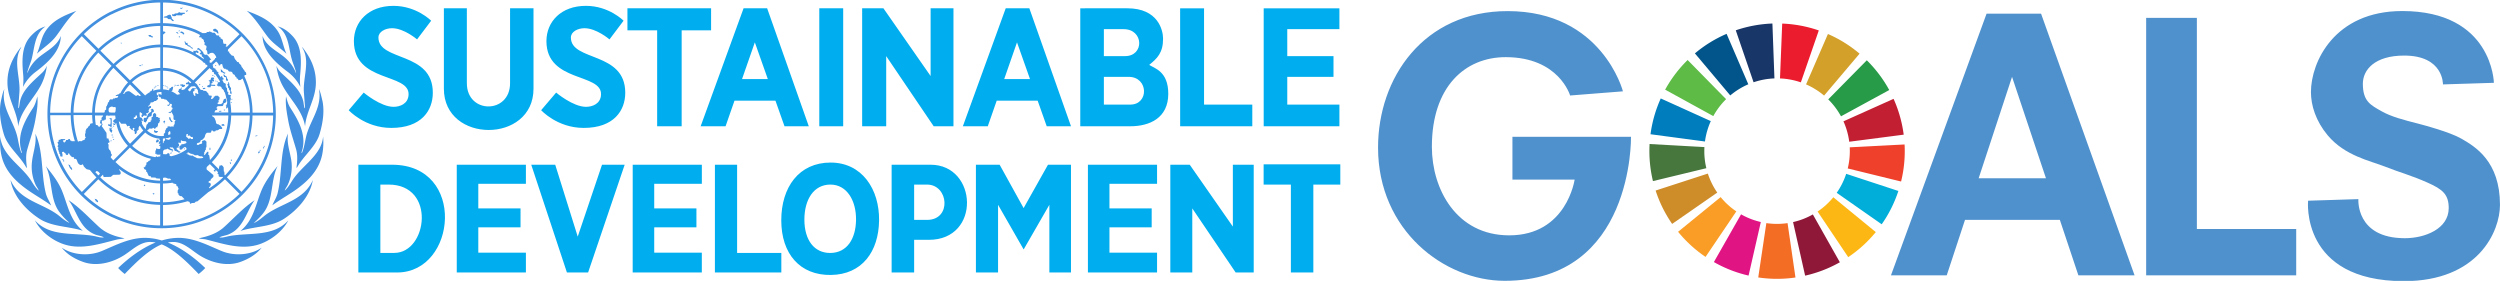 <svg id="Layer_1" data-name="Layer 1" xmlns="http://www.w3.org/2000/svg" viewBox="0 0 3500 393.25"><defs><style>.cls-1{fill:#418fde;}.cls-2{fill:#00aeef;}.cls-3{fill:#4f91cd;}.cls-4{fill:#c31f33;}.cls-10,.cls-11,.cls-12,.cls-13,.cls-14,.cls-15,.cls-16,.cls-17,.cls-18,.cls-19,.cls-20,.cls-4,.cls-5,.cls-6,.cls-7,.cls-8,.cls-9{fill-rule:evenodd;}.cls-5{fill:#279b48;fill-opacity:1;}.cls-6{fill:#d3a029;}.cls-7{fill:#eb1c2d;}.cls-8{fill:#183668;}.cls-9{fill:#02558b;}.cls-10{fill:#5dbb46;fill-opacity:1;}.cls-11{fill:#007dbc;}.cls-12{fill:#48773e;}.cls-13{fill:#cf8d2a;}.cls-14{fill:#f99d26;}.cls-15{fill:#e11484;}.cls-16{fill:#f36d25;}.cls-17{fill:#8f1838;}.cls-18{fill:#fdb713;fill-opacity:0.99;}.cls-19{fill:#00aed9;}.cls-20{fill:#ef402b;}</style></defs><path id="path974" class="cls-1" d="M226.31-.35a158.19,158.19,0,0,0-71.55,17L156.51,20a154.5,154.5,0,0,1,67.86-16.5V32.36a126.4,126.4,0,0,0-54.46,13.21L171.65,49a122.72,122.72,0,0,1,52.72-12.71V62.36a96.47,96.47,0,0,0-40.58,9.81h0a96.8,96.8,0,0,0-24.85,17.37L140.49,71a124.31,124.31,0,0,1,31.26-22L170,45.57h0a129.44,129.44,0,0,0-32.13,22.71L117.38,47.8a157.08,157.08,0,0,1,39.23-28l-1.75-3.4A160.79,160.79,0,0,0,82.92,88.86h0a159.41,159.41,0,0,0-16.5,70.58,161.55,161.55,0,0,0,6.4,45.05l3.79-1a157.48,157.48,0,0,1-6.31-42.23H99a128.65,128.65,0,0,0,5.43,35.14l3.79-1a125.63,125.63,0,0,1-5.34-34.27H129a107.31,107.31,0,0,0,.88,11.36,16.86,16.86,0,0,0-3.5.78l-.77,2.62c-1.75.29-2.92,3.3-2.92,3.3-1.45.48-2.62,2.33-2.13,2.81s-.78.68-.78.68v3.6L119,187.5l.2,3.88c1,0,.78,1.85.78,1.85-1.66.19-1.27,2.33-1.27,2.33l-3.39,1.16-.68,1-4.18-.19-1.16,1.16h0c-.39-1.06-.68-2.13-1.07-3.2l-3.79,1a6,6,0,0,0,.39,1.17H100.1l-.29-.78-1.65-.29L98,194.68l-2.43.2-.48,1-2.63.19c.2,1.65-2.62,4.08-2.91,3.4s-2.13-2.43-1.26-2.81a24.87,24.87,0,0,1,2.91-.68v-1.17l-6-.19-.68,1-2.42.19v2.62l-1.17.29c-.78.49.2,2.33.2,2.33,1.16,1.17-.2,2.92-.2,2.92-1,1,.78,2.81.78,2.81,1.26.29-.78,1.26-.78,1.26a2.89,2.89,0,0,0,1.26,2.14,1.64,1.64,0,0,0,.68,2.43l.2,2.81,1.16.68v1.85l.68,1.16h2.62l-.09-3.88c-2.24-2.62,1.94-3.3,2.13-2.33s1.94,1.45,1.94,1.45c.29,2.43,3.11,3.89,3.89,1.46s1.45-1,1.94.2,3.59,4,3.59,4h2.43l.29,2.33c2.72-.2,3.59.19,4.66,3.88a7.14,7.14,0,0,0,4.17,4.76l2.24-.2c0-1.94,2.23.29,2.23,1.36s4.37,4.76,4.37,4.76l4.37,1,.77.68c2.72,3.4,5.54,6.6,8.55,9.8l-20.39,20.39a156.19,156.19,0,0,1-38-65.14l-3.79,1a161.24,161.24,0,0,0,40.29,68.35,158.5,158.5,0,0,0,44.18,31.26l1.94-3.4a154.93,154.93,0,0,1-41.94-29.32L137.67,251a126.84,126.84,0,0,0,35.73,24.47l1.94-3.4a124.8,124.8,0,0,1-35-23.79l3.79-3.78a2.84,2.84,0,0,1,.39,1.36c.29,2.42,1.45,1.94,1.45,1.94l9.23-.2,3.2-2.81,8.25-.2c4.18-.19,1.65-5.92.78-5.92a2.26,2.26,0,0,1-.49-2,99.06,99.06,0,0,0,21.17,12.43l1.94-3.4A93.5,93.5,0,0,1,166,230.9l-4.37-4.08,20.29-20.29a63.62,63.62,0,0,0,22.43,13.78h0c2.23.78,4.56,1.46,6.89,2-.39.39-.58.68-.48.88.29.77-1.26,1.65-1.26,1.65l-1.46.48-1,1.46-1.94.68-.29,3.4-1,.68V233l-1.16.29v.78l-1.65.19,1,2.43,1.26.68c2.23.29,1.26,3.11,1.26,3.11l1.27.19.68,1.85,1.26,2.62c.48,1.94,1.94,1.45,2.62,1.36s1.26,1.94,1.26,1.94l6.41.19s-.29.68.77,1a28.48,28.48,0,0,0,5.34.39v2.91a91.77,91.77,0,0,1-34.07-7.28l-1.94,3.4a96.23,96.23,0,0,0,36,7.77v26.11a123.81,123.81,0,0,1-49-11l-1.94,3.4a128.35,128.35,0,0,0,51,11.46v28.83a155.2,155.2,0,0,1-65.14-15l-1.94,3.4a161,161,0,0,0,141.16-1.55,163.12,163.12,0,0,0,41.06-29.71,160,160,0,0,0,30.88-43.3h0A160.24,160.24,0,0,0,285.82,11.2h0A157.34,157.34,0,0,0,226.31-.35Zm1.94,3.88a153.81,153.81,0,0,1,56.41,11.26h0A155.58,155.58,0,0,1,335.33,47.9L318.05,65.18a2.44,2.44,0,0,1-1.65,0c-1.16-.49.49-1.65.49-1.65V62.26l-1-1s-2.72.3-2.92-.19-.68-2.62-.68-2.62l-.19-2.82L311,55.18l-.19-1L309,54.4V52.46l-1-.29-1-.49-.19-1.94-3.59-.19-1.17-1.65L300.87,46l-4.08-.29-1-1-1.65-.29L293,43.92l-.48.77-3.11.2-.19,1c-1,.48-3.59.48-5.63.48-3.21-1.65-6.22-3.3-9.52-4.66l-1.36,3.59a78.78,78.78,0,0,1,7.58,3.79c-.2.58-.39,1-.78,1-.78,0-.49,2.14-.49,2.14a16.21,16.21,0,0,1,2.72.19c.68.2.68,1.85.68,1.85,2.43-.2,3.4,3.1,3.11,4s1,.77,1,.77a15.59,15.59,0,0,1-.29,3.3c-.29.68,2.13,1.17,2.72,2.14s-.29,4.27-.78,4.47,1.26.68,1.17,1.45.48,0,.67,1.36.49,4.08.49,4.08l2.23.19c.29-2.13,4.47-2.23,5.15-1.94,2.72,1,4.85,5.24,4.85,6.21S301,81.39,301,81.39l.09,1.07-5.63,5.63c-.58-.39-1.16-.58-1.45-.29-.78.48-.49-3.4-.49-3.4s1.46-1,2.14-.49-5.44-8.15-6.8-7.37-4.17-.78-4.08-2.33-5.82-6.41-5.82-6.41-1.94-1.26-2.24-.29-1,1.65,0,2.13.78-.77,1.95.29,3.2,2.62,2.42,3.6a3.9,3.9,0,0,1-1.74,1.26l1.16,1.36h1.75l.29,2.81s1.94,1,2.43,2.14a3.1,3.1,0,0,1,.29,1.75A107.23,107.23,0,0,0,274,75.37a2.82,2.82,0,0,0,0-.87c-.29-1.17,1.26-1.65,2.13-.29l1.65-.2.29-1.46-2.23-1.84h-1.75s-.19,1.26-1.26.78a3.63,3.63,0,0,0-1.45-.49c-.88-.19-.68,1.65-.49,2.53-2.52-1.27-5.05-2.43-7.67-3.5h0a96.27,96.27,0,0,0-34.95-7.18V48c1.07,0,1.55-.39,1.65-.77.2-.68.29-.78,1.26-1s-.19-2.14-1.16-2a1.86,1.86,0,0,1-1.75-.58V36.25a120.8,120.8,0,0,1,44.46,9l1.36-3.59a126.15,126.15,0,0,0-45.92-9.22Zm27,6.89-1.55,1-1.07-.68-.49.88,1.27.77.29.2.29-.2,1.75-1.16Zm7.38,3.89-1.26,1.06-.78-.87-.68.68,1.17,1.16.29.3.29-.3,1.65-1.26ZM107,15.18C91,21.39,73.7,27.8,63.31,44.3c-6.12,9.62-7,21.07-11.75,31,8.93-8.35,19.22-14.56,26.8-24.46C87.39,38.87,95.25,25.47,107,15.18Zm238.53,0c11.74,10.39,19.7,23.69,28.73,35.63,7.57,10,17.87,16.11,26.8,24.46-4.76-10-5.73-21.35-11.75-31-10.48-16.5-27.67-22.91-43.78-29.12Zm-94.56,2c-.68.1-1.36.39-1.46.68-.19.68-1.16.77-1.16.77l-3.69.3c-.29,1-2.23,1.65-2.43,1h0c-.39-1.46-2.43,1.84-.29,2.42a7.43,7.43,0,0,0,4.17,0l.49-1,8.06.2a4.44,4.44,0,0,0,1-1.65s1.94-.68,2.72-.29.19-2.33-.68-1.95a8,8,0,0,1-2.43.2h-2.91c0-.58-.68-.78-1.36-.68Zm-13.88,3.3L235,21.3l-2.23,1.45-2.43.29L229,24.5l5.14.49,1,1.65,3.69.29,2.43,2.42c2.14.68,2.62-.29,1.26-1.45h0l-2.13-2.14V23.92l-.68-.68L239,20.91ZM63.7,37C55.54,39.16,48.65,44.4,42.53,51.2c-12.81,14.27-11.74,35.24-10,54a86.4,86.4,0,0,1-.38,16.61,59.65,59.65,0,0,1,17.76-21.17c16.7-12.62,35-28.93,35.24-50.29C79.62,65.76,62.82,72.17,51.66,82.65a51.56,51.56,0,0,0-13.11,19.22l-.39-.29c1.36-6.21,4-11.74,5.83-17.76C48.65,67.41,47.78,47.9,63.7,37Zm325.22,0c15.83,10.88,14.95,30.39,19.81,46.8,1.74,5.92,4.37,11.55,5.82,17.76l-.39.29a51.54,51.54,0,0,0-13.1-19.22c-11.17-10.58-28-16.89-33.5-32.33.29,21.46,18.55,37.77,35.24,50.29a60.63,60.63,0,0,1,17.77,21.17,73.55,73.55,0,0,1-.39-16.61c1.75-18.73,2.82-39.7-10-54C404,44.4,397.08,39.06,388.92,37Zm-87.66,3.21c-1.27,0-3.21.87-3,1.84A2.58,2.58,0,0,0,300.38,44l2.43.78s3,3.59,2.91,1.84c-.29-5-2.62-5-3.4-6a1.51,1.51,0,0,0-1.06-.39Zm-50.58,2L250,43.72l.87.39.68-1.46Zm3,1.55c-.1-.1-1,1.16-1.65,1.55.77.39,1.84,1,1.84,1A2.14,2.14,0,0,1,256,47.8c0,.48,1.74.29,1.74.29l.2-1.16-1.26-1.65-1.17-.78c0,.1-1.84-.1-1.84-.68ZM252,45.37c-.78-.39-1.27-.58-.39,0A.29.29,0,0,0,252,45.37Zm-5.34-.48-.1,1L248,46l1,1.56.78-.49-1.17-1.84-.1-.2h-.19a8.07,8.07,0,0,1-1.55-.09ZM209.42,49c-.88,0-1.65.2-1.65.49a5.25,5.25,0,0,0,1.45,1.84s2.43.2,2.62.68,1.75.68,1.95.2.77-1.46-.68-1.46-1.17-.77-1.65-1.36a3.63,3.63,0,0,0-2-.39Zm128.63,1.65a155.88,155.88,0,0,1,33.11,50.58h0a155,155,0,0,1,11.26,56.51H353.58a126.3,126.3,0,0,0-8.93-45.15c-.77-2-1.65-4.07-2.62-6.11.29-.88.78-1.75,1.85-1.46,1.65.49.48-3.59.48-3.59s-2.23-1.65-2.13-2.43-2.24-2.43-2.14-3.1-2.14-2-1.94-2.63S337,90.81,337,90.81l-2.42-2.33-.3-1.46-1.94-.19-3.88-4.76.19-1.36-1.16-.19V78.67L326.3,78l-1.74-.19L321,73.91l-.29-1.84h-1.74l.29-2.82Zm-87.66,0v1.46l1.74.2-.48-1.36Zm-135.82,0L135,71.1a124.74,124.74,0,0,0-23.4,33.59A126.29,126.29,0,0,0,99,157.79H70.2A156,156,0,0,1,86.12,90.9h0a155.84,155.84,0,0,1,28.45-40.29Zm143.68,7.67c-.19,0-.29.1-.29.2,0,.48.68.48,1,1.45s.19,2.63,1.65,2.92,1.75.68,1.94,1.26,1.94.78,1.94.78l1.26.68,3.89,3.3V67.6s-.2-1.26-1-1.26-2.24-1-1.94-1.65S264,63.43,264,63.43s-2.72-2.62-1.75-2.33.49-1.17.49-1.17a14,14,0,0,1-2.43.2c-.49-.2-.29-1.65-.29-1.65a6.93,6.93,0,0,0-1.75-.2Zm-88.73,1.17-.68.68,1,1,.68-.68ZM29.82,66.24c-.39-.09-.68.3-1,.39C17.78,80.81,10.4,96.24,10.4,115.17c0,23.4,13.49,39.81,15.14,61.75C29,154,48.26,137.7,58.26,117.41A80.83,80.83,0,0,0,65.64,92a27.37,27.37,0,0,1-6.8,10c-13,12.33-28.25,24.37-31.16,41.84a63.6,63.6,0,0,1-1.36,7.48c-.58.29-.58-.39-.78-.58l1.65-21.56c1.56-21-9.61-44.36,2.63-62.9Zm393,0c12.24,18.55,1.07,41.94,2.62,63l1.66,21.55c-.2.2-.2.78-.78.59a64,64,0,0,1-1.36-7.48c-2.91-17.38-18.25-29.51-31.16-41.84a27.37,27.37,0,0,1-6.8-10,80.7,80.7,0,0,0,7.38,25.43c10,20.2,29.22,36.51,32.72,59.52,1.65-22,15.14-38.35,15.14-61.75,0-18.93-7.38-34.46-18.45-48.54C423.39,66.44,423.19,66.15,422.8,66.24Zm-198.43,0V95.08a65.71,65.71,0,0,0-25.44,6l1.75,3.4h0a61.61,61.61,0,0,1,23.69-5.64v26.22a33,33,0,0,0-9.81,2h0l-.19-1.85.78-.48-1.27-.49-1,1.26-.29,1.46-1.65.29v.78h-1.16v1a33.7,33.7,0,0,0-6.61,4.66l-18.54-18.55a61.6,61.6,0,0,1,16-10.87l-1.75-3.4A63,63,0,0,0,182,112.46L161.65,92.07a92.1,92.1,0,0,1,62.72-25.82Zm3.88,0a93.09,93.09,0,0,1,33.49,6.9,81.61,81.61,0,0,1,8.45,4,2.1,2.1,0,0,0,.49.29,89.17,89.17,0,0,1,13,8.54h0a2.4,2.4,0,0,0,1.45,1.65l.78.1L287.47,89v1.36c1.17-.29,2.91,1.07,3.2,2.14l-20.09,20.09A64.43,64.43,0,0,0,228.15,95Zm-90.58,7.48,18.55,18.54A100.51,100.51,0,0,0,138,118.86h0A97.69,97.69,0,0,0,129,157.7H102.92a123.74,123.74,0,0,1,34.75-84ZM302.52,86.15c2.23,1.36,4,4.37,3.69,4.95s1.94.48,1.94.48c.29-2.91,3.11-1.94,3.2-1s.68,3.11.68,3.11l.78,1.46L314,96.34l1.75-.19.49,1,2.13.29a21.18,21.18,0,0,1,2,2.43c.19.48,2.62.29,3.2.48s1.65.68,1.75,1.46a9.23,9.23,0,0,0,1.16,2.13s1.94.49,2.14,1.17a16,16,0,0,0,1,2.13l1.65,1.36.19,1.46,1.75.19.49,1.94,2.91-.19,1.65-1.16c.48-.3,1-.59,1.36-.88.58,1.36,1.16,2.72,1.65,4.08a122.59,122.59,0,0,1,8.64,43.59H323.68a89.55,89.55,0,0,0-1.26-13.69c.2-.68.29-1.26,0-1.46-.48-.48.49-2.81.49-2.81a3.09,3.09,0,0,0,0-2.62,3.29,3.29,0,0,1,.68-3.4l-1.27-.68-1.26-.19-1,.19c-.29-1.07-.58-2-1-3.11h0l.78.2v-1l-1.17-.29c-.19-.68-.48-1.36-.68-2l-.19-3.4-1.17-.78.29-1.26-1.26-.48.68-2.14-1.16-2.33h-1.65c-.78-1.55-1.56-3.11-2.43-4.56a3.74,3.74,0,0,1,.68-.29c.87-.2,1.16-.3,1.26-.3l-.19-1.74-1.46-1-.48-2s-1.75.3-1.65,1.27a.53.53,0,0,1-.3.48c-1.16-1.84-2.33-3.59-3.59-5.34,0-.1.1-.19.1-.29.68-1.16.29-1.84-.78-2.14s-1.16-.29-1.45-1.65a2.5,2.5,0,0,0-1.65-1.65l-.49-1.94-1.16.78-1.95-2.23.59-1.85a1.45,1.45,0,0,1-1.17-.87Zm10.39,24.95h0C312.91,111.19,313.1,111.1,312.91,111.1ZM198.84,90l-.59.78,1,.77.59-.77Zm-3.69.68.19,1.84h2.43c1,0-.78-1.16-.78-1.16s-2,.19-1.84-.68ZM302.42,91l-1,.1.2,1.45,1-.09ZM158.84,95l20.38,20.39a63.53,63.53,0,0,0-10.67,15.14c-.68,0-1.36.1-1.56.68-.48,1.27-2.62,1-2.62,1l-.29.68-1.65.29-.29,1-1.94.29,4.85-.2c1.26-.19-.48,2.82-1.26,2.62l-2.23.2-.78.77h-2.14l-1,1.36-3.1-.19s-1.75,1.46-1.65,1.94-.3,1.94-.78,1.94-1.46,1.46-1.17,1.94-1,2.14-1,2.14l-.29,1.65-1,.29v4.47l-1.94,1.26v1.94l-.87,1H132.82a93.6,93.6,0,0,1,8.45-37A96.45,96.45,0,0,1,158.84,95Zm134.55.29c.68.68.59.88,1.56,1.56a1.75,1.75,0,0,0,.87.38c.49.59,1.07,1.17,1.55,1.75l-.38.49c0,1.84.87,1.36,1.74,1.16.29.29.49.68.78,1,.1,1.07.1,2.62,1.84,2.43h.1c2,2.82,4,5.73,5.73,8.64l.1.19h0a10.85,10.85,0,0,1,.77,1.46,2.09,2.09,0,0,0-.58.68l-2.62.29v2.62l-1.26.49.19,1.65,1.75-.2s0,2,.48,1.17,4.57.19,4.18,2.14c-.1.77,4.08,2.91,3.59,5.53a7.32,7.32,0,0,1,.78.29c.77,2.23,1.45,4.56,2,6.8l-.3.58a3.86,3.86,0,0,1,.59.48c.48,2,1,4.08,1.26,6.12-.1,1.75-.49,3.5-1.46,4-1.94,1.17.2.49.2.49L316.6,151c.48,1.65,1.26.77,1.74,0a8.23,8.23,0,0,1,.78-1c.29,2.42.39,4.95.49,7.47H300.09a2.61,2.61,0,0,0,.29-.48l.78-2.33,2.72-.78.29-2.14-1.46-.19s1.65-2.91,2.43-2.91,6.12,0,6.6-.29,1.46-2.92,1.46-3.4,1.26-.68,1.75-.78a6,6,0,0,0,1.94-2.13c.29-.68-.78-4.76-1.46-4.08a5,5,0,0,1-2.13,1l-.49,1.84-.78.68a3.34,3.34,0,0,1,0,1.65c-.19,1.17-1.65,1.85-1.65,1.85l-.68.78a33.3,33.3,0,0,1-4.37,0,1.28,1.28,0,0,1,.49-2.43c1,.19-.19-2.82-.19-2.82l1.26-.19s.19-2.91.68-2.91-.2-1-.78-1.46-1.46-2.14-2.14-1.94a17.56,17.56,0,0,1-3.2,0l-.48,1-1.75.29s.19,1.26-.2,1.65c-1,1.17-4.66,3.59-3.1-.48l.48-1V134l-2.91-.2s-1.46-.48-1.46-1.16a7.28,7.28,0,0,0-.19-1.46l-3.4-3.78-4.08-.49-.29-.77-2.42-.3a4.58,4.58,0,0,0-1.07-.38,50.8,50.8,0,0,0-3.69-5.25c0-.09-.1-.29-.1-.39-.1-.58-1.94-3.1-2.91-3.2-.39-.39-.68-.78-1.07-1.16Zm15.83,2a.45.45,0,0,0-.39.49c0,.68.78,1,.48,1.84a1.06,1.06,0,0,0,1,1.46,3,3,0,0,1,1.74.68,3.86,3.86,0,0,1,1.65,1.45l1.65-.48s.2-1.65-.48-1.17-1.17-1.16-1.75-1-1-.68-1.65-1.45-.49-1-1.26-1.46c-.39-.29-.68-.49-1-.39Zm-81,1.65a60.24,60.24,0,0,1,39.61,16.41l-1.07,1.07c-.48-.49-2.23-.88-2.23-1.46s-1.65-1.46-1.46-.48-1.16,1.45-1.45,1.16-1.26,1-1.26,1c0,.49-.3,1.17.67,1.36s2.72-.68,2.92.29c.09.29.09.58.19.88l-6.41,6.4a16.23,16.23,0,0,1-1.65-.09c-.48,1.45-2.71-.2-2.13-1.17a3.21,3.21,0,0,0,.68-1.65l-.78-.19-1,1.84c-2.23,0-2.91,1.26-2.43,2.14s-.68-.2-1,1,.2,1.16,1.17,1.65-.49.48.19,1.26c.39.48,1.36.39,1.65.48l-1.26,1.27a5.08,5.08,0,0,1-2.43.09.71.71,0,0,1-.48.68,33.42,33.42,0,0,0-8.55-5.14c.49-.39,1.36-.39,1.75-1.46a24,24,0,0,0,1-4.76s-2.62-.19-2.72.68-1.74,1.27-1.74,1.27-1.27.48-.78,1.16-1,1-1,1a5.31,5.31,0,0,1,.1.88,30.73,30.73,0,0,0-8-1.36Zm85.82,5.54-1.94.19c.49.68,1.46,1.16,1.46,1.84s-.3,1.17.68,1.27,1.65-.2,1.94.68a7,7,0,0,1,.19,2.81c-.19.68.2,1.65,1,1.65s1,.2,1,.68,1-1.84,1-1.84a8,8,0,0,1-1.45-2.14s-.78-2.33-.78-2.62-1.16-.68-1.65-.78c-.58-.29-1.36-1.74-1.36-1.74Zm-15.34.68-1.65.19.1,1,1.65-.19Zm1,1.16v.78h1v-.78Zm-1.26,1.55a2.64,2.64,0,0,1-2.91.68s-.29,3.11-1.26,3.79H292a15.28,15.28,0,0,0,1,1.36c.49.48,1.66,1.45.49,2.13s.19.49.19.49-.19,3.4-1.65,2.91-1.94,1.85-1.94,2.43,5.73.87,4.86,0c-.49-.49.68-1.65.68-1.65s3.88.29,4.66.29,1.45-.19,1-1-1.94-.68-1.94-.68a5.54,5.54,0,0,1-3.69-.49c-1.75-1,.29-1.26.68-1.26s1.74-1.16,1.16-1.94,0-2.33,0-1.65,1.75,1,2.14.49a2.3,2.3,0,0,0-.78-2.43c-.78-.49,1.46-.78.78-1.65a4.24,4.24,0,0,1-1.17-1.85Zm3.21,5V114h1v-1.17Zm2.13.59-.48,1,.87.48.48-1Zm15.73,1.36c-.39.09.29,1.94-.1,2.23s-.78,1-1.26,1.46,1,1.16,1,1.65.29,2.91.29,2.91,1.17.48,1.26,1.16,0,1.94.49,2.14,1.45.78,1.16,1.46a6.37,6.37,0,0,0-.29,1.94l.68,1.45L324,132s.49-3.88-.29-4.08-.48-2.42-.48-2.42.77-3.11-.49-3.11-.29-1.65-1.16-2.14-.29-2.81-.68-3.39-.29-1.46-1.17-2c-.09-.09-.19-.19-.19-.09Zm-39.22,3.1-1.65.2.09,1,1.65-.2Zm-24.47.1a5.58,5.58,0,0,0-1,.1l-2.62.29-.19,1.16,1.74.2s.78.68.78,1.16,1.17,1,1.75,1a7.75,7.75,0,0,0,2.42-1.26s.78-2.33.2-2.13-1.94,1.16-2.14.19c.1-.58-.48-.68-1-.68Zm-73.88.1,15.83,15.82-1.56-.1c-.68,1.46-2.23-.19-2.23-.19-.29-1-2.62,0-2.62,0,0,1.84-3.11-.78-3.11-.78l-5.63-4.07c-3.2-2.92-8.05.77-8.25,1.65.1,1.26-1,1.26-2,1.06a65.07,65.07,0,0,1,9.61-13.39Zm63.59.39-1,.19.29,1.46,1-.2Zm5.24.29-3.59.19v1l3.59-.19Zm-30.29.29v1h1.27v-1Zm8.26.19-.1,1,1.16.2.1-1Zm2.13.49-.09,1,1.16.19.1-1Zm-13.1.29-.1,1,1.16.19.1-1Zm26.6.1-.49.19.29,1,.49-.19Zm39.12.39-.48,1.16.87.39.48-1.17Zm-12,.19s1,.19,1.75.39c.78,1,1.55,1.94,2.23,2.91l-2-.29-1.26-.2-2.42-.19a6.94,6.94,0,0,0-2.92,3.59c-1.07,2.14-3.49-.09-3.49-1.65l4.27-4.27h.78c1,0,3.1-.29,3.1-.29ZM233,121v1h1.26v-1Zm-16.31.2-.2,1,1.27.29.19-1a8.51,8.51,0,0,1-1.26-.29Zm-.39,1.35-1,.2.19,1,1-.19Zm19.13,0h-1v1.17h1Zm50.77.49a9.36,9.36,0,0,0-1.75.19c-.78.2-.68.78,0,1.65l1.94-.29s1.46-.68,1.17-1.16c-.1-.39-.68-.39-1.36-.39Zm-10.78,1c.59.87,1.17,1.75,1.75,2.52a2.14,2.14,0,0,0-.1,1.56c.49,2.43,1.27,3.4-.29,3.4a1.83,1.83,0,0,1-1.94-1.27s-1.26-.48-1.26.2-.49,1.94,0,2.62-.68,1.65-1.17,1.16-1.74-1.94-1.45-2.42-2.24-3.59.29-4.08-.2-1.94.78-2.33l1.26-.68h1.26Zm-269.3.58C3.51,130,2.54,136.15,1.18,142.07c-2.92,15.34,0,31.55,4.17,45.72,5.24,17.67,22.43,30.2,31.26,46.41l1.17,1c-1.27-8.74-2-18.25.58-26.6,3.79-13.4,8.54-26.41,11-40.29,1.94-10.78,4.17-22.91,2.91-33.3-1.45,5.63-2.91,11.17-6,16-11.74,18.15-23.78,39.51-15.53,62.62-.19.29-.49.58-.78.39-3.3-7.67-4.07-16.31-6.21-24.47C18,167.79,1.27,149.64,6.13,124.59Zm440.36,0c4.86,25-11.75,43.2-17.47,64.85-2.14,8.16-2.92,16.9-6.22,24.47-.29.19-.58-.2-.77-.39,8.25-23.11-3.79-44.37-15.54-62.62-3.1-4.75-4.56-10.39-6-16-1.26,10.49,1,22.53,2.92,33.3,2.52,13.89,7.18,26.89,11,40.29,2.52,8.35,1.84,17.77.58,26.6l1.16-1c8.74-16.11,26-28.74,31.26-46.4,4.18-14.08,7.09-30.39,4.18-45.73-1.46-5.73-2.52-11.94-5.05-17.38ZM226,128.86l.29,3.89-1.75-.58H223.4l-.49-1-1-.19v3.59l1,.78.78.78,1.65.19.29,1.94,4.08.2.48.77,2.43.2,4.66,4.75-.29,1.46-.78.49c.29,1.16-2.13.48-2.13.48v1l1.16.2,1.17.68,1.65-2.82c1.74-1.17,2.62.49,2.71,1.46s-.77.77-.77.77v2.33l1,.29c1.65,2-.68,3.11-.68,3.11l-.49,1.65c-.48,1.46-2.23,1.17-2.23,1.17l-.68,1-1.94.48,3.79.49c.38-1.36,1.36-1.65,1.84-1a3.73,3.73,0,0,1,.49,1.84l1,.2-.2,1.84,1,.29v5.24l1.17,1.27c1.94-.78,1.94.48,1,1.16s-.29,3.59-.29,3.59l-.78.78V175l-1,.68v1.84c-1.65-.77-3.59-.48-4.08,0-1.45-1-4.56-.68-4.56.2,1,1.26-1.16,1.65-1.16,1.65l-1.17,1.26c.78,1.65-.78,1.84-.78,1.84v3.11l-1.94,1.85.1,2.91c-1,.1-2,.19-3,.19A30.5,30.5,0,0,1,206,182.84c.1-.09.19-.09.29-.29a3.26,3.26,0,0,1,2.14-1.45l.48-1.17,4.37.19a1.24,1.24,0,0,1,2.43-.29c0,.78,1.65.2,1.65.2l1.16-1.85h1.75l.19-1.94.78-.48v-2.92a3,3,0,0,0,2.23-3.3l.68-.77-.29-1.17c-1.26-.48-.68-1.65.2-1.36s-1.17-1.45-1.17-1.45c-1,.77-1.75-1-1.75-1h-2.42v-2.33l-.29-2.13L216,158.18l-1.75,1.65-.29,2.33v1.46l-1.65.29-.29,4.47-1.26.48.19,1.65-1.75.49-1.74.48-.68,2-1.27.77-.68,1.94-.77,4.66a31.29,31.29,0,0,1-5.54-8,10,10,0,0,0,.3-2.23c-1.46-.68-.68-2.91,1-1s-1-4-1-4l-1.27-1.17-1.65-.19a26.62,26.62,0,0,1-.39-4.85,13.94,13.94,0,0,1,.1-2,.8.8,0,0,1,1-.2l1,.78,1.46,1.16.19,1-1,.48-.19,1.36.48,1.84h1.27c.48-2.62,3.88-2.62,4.85-1l1-2.33c-2.23-1.16,0-2.91.58-2.13s2.14-2.14,2.14-2.14,1.16,1.46,0-.48a2,2,0,0,1,.78-2.92c-.3-1.94,2.13-1.65,2.13-1.65l.2-2.62-2.24-.19c-.48,2.33-2.42.29-1.45-.2a8.93,8.93,0,0,0,1.94-1.45v-1.46l1-.29.19-1.65h2.43l2.14-1,.48-.78,2.23-.19,3.21-2.91-.29-1.27c-1.94,0,0-1.45,0-1.45l.29-2.43h-1.75l-.29-3.49a22,22,0,0,1,6.7-1Zm98.25,9.52-.2,1.26,1,.1.2-1.36Zm-.59,4.37-.48,1,.87.48.49-1Zm-167.46,6.5a4,4,0,0,1,2.62.78l2.23-.2a2.91,2.91,0,0,1,1.17,1.27,35.07,35.07,0,0,0-.39,4.56c-.2.39-.39.68-.39.68a3.82,3.82,0,0,0-.39,1.26H155v-.1l-1.74-.19c-2-1.17-1-5.44-1-5.44a5.69,5.69,0,0,1,4-2.62Zm56,3.11-.29.78h-.78l-.19,1.35h1l.2,1-.68.67-.3.78-1.26.29L207,160l-.19,1.26-.78,1.16-1,2.43-3.4.2L201,168l.49,2.43,2.91,1.16.29-1.65,1-.49.19-1.65.68-1.16,1-1.17.29-1.35,1.65-1,1.94-.29.78-1,.29-1.94.09-1.46.68-1,2-.77v-3.11h-1l-.19-1.16Zm101.26,1-.2,1,1.75.29.2-1Zm-4,1.36L309,155l-1.16.68-1.07-.68-.49.78,1.27.77.29.2.19-.1,1-.58.1.29L310,156l-.29-.78Zm14.08,6.89H349.7a122.89,122.89,0,0,1-11.55,50.29h0A123,123,0,0,1,315,245.56l-.68-.68c-.1-1.85-.2-4.18-.2-4.18l-.78-.77-.19-4.08c.68-2.14-3.11-5.24-3.4-4.56s-2.42.19-2.42.77-1.27,3.89-.68,5.05c0,.1,0,.1.09.2l-10.19-10.2a96.73,96.73,0,0,0,18.74-27.76,100.35,100.35,0,0,0,8.35-37.77Zm30,0h28.84a154.86,154.86,0,0,1-15.54,65.92h0a156.63,156.63,0,0,1-28.83,41.07l-20.39-20.39a126.78,126.78,0,0,0,23.89-34.56h0a127,127,0,0,0,12-52Zm-56.5,0H319.7a93.31,93.31,0,0,1-25.82,62.52,64.45,64.45,0,0,0-1.07-6.89l-1.26-.68.29-4h-1.75l-2.91,3.79-.29,1.06-1.65-1.65.87-.87-.19-1.94,1.16-1v-1.65l1-.3.2-3.59.77-.19v-7.87L286.6,196c-.2.78-2.72.78-2.72.78s-.68,1.17-1.17,1.17.68,1.45.3,2.42-1.66,1-1.66,1l-2.42.68-.68.78h-2.53l-.19-1.46c.29-.29.49-.68.78-1l2-.58,1.65-.78.77-1.65c.2-1.65,2.14-1.45,2.14-1.45s3.69-3.11,3.88-4.57,1.46-5.53,3.69-5.53h4.17c1.66-.68,1.17-2.81,1.17-2.81l2.14-.3.29,1.17s2.91.29,3.2-.19,1-1.66,1.75-1.17,3.4-1.16,3.4-1.16c.19-1.17,4.17-.68,4.17-.68l.49-1.46s-2.72-3.79-3.21-3.79-3.1-2.33-3.4-1.45c-2.62-.68-2.42-4.27-2.42-4.27l-1-2.33c0-1.36-2.43-4.08-2.92-3.79a2,2,0,0,1-1.26-2Zm-164.16,0h11.36l.09.87L142,165.08l.29,2.62-1.46.48-.29,1.17-.68,3.4,1.65.19c.78-.29.68,2.14,0,2.43s-2.43,1-1.46,1.65-2.62.48-2.62-.49-1.94-1.84-2.42-1.45c-.3.19-.68-.3-1-.78a109.63,109.63,0,0,1-1.06-12.72Zm16.69,0h.78a4.77,4.77,0,0,1,.78.29l2.23.2.2-.39h7.66l.68,4.17-2.13,1.85c-1.75,1-1.75,3.3.19,3.78,1.26.2.78,3.3-1.16,1.17-2.91,0,1.65,2.62.29,1.94,2.91,1.46,2.23-1.26,2.23-1.26l1.46-1.17a60.46,60.46,0,0,0,2.52,9.42h0a65.85,65.85,0,0,0,13.79,22.52l-20.39,20.39a53.87,53.87,0,0,1-3.79-4.27,13.4,13.4,0,0,1,.88-2c2.13-1.36-.49-3.4-.49-3.4.29-1.94-1.16-4.27-1.16-4.27-2.91-1.94-2.14-5.73-2.14-5.73v-2.62c-2.42-2.33,1-2.62,1-2.62a2.63,2.63,0,0,0-.77-3.4L152,194l-2.62-.29-.29-7.67-5.83-8.35c-1.16-.29-.29-2.33-.29-2.33,1.46-.78-.29-2.82-.29-2.82l-.19-3.59,3.4-.29.77-1.26h1.65l-.19-4.28c.48-1.16,1-1.45,1.45-1.55Zm40.29,0h1.85c.1,1.17.19,2.33.39,3.4l-1,.29-.3-.68-.48,1.85h-2.91l-.2-1.95L189,164l.68-1Zm47.87,2.23c-.3,0-.59.2-.78.78v2.14s2.23,3.59,3.11,4.07,2.13-.58,1.26-1.16c-2.43-1.65-2.24-3.79-2.92-5.24C238.25,164.11,238.06,163.81,237.77,163.81Zm-84.37,1.46.2,1.17h.77c1.26,2.33.2,7.86.2,7.86s-1.95.19-2.24-.78-1.16,2.14-.48,2.62,2.91,0,3.1,1.85,1.46-1.17,1.46-1.17V165.66Zm77.57,3.3-2.91,2.14c1.45.19,1.65,1.65,1.74,2.33.39,1.45.3-2.33,1-2.14s.19-2.33.19-2.33Zm-64.56,1.26a6.52,6.52,0,0,1,2.91,3.11c0,.49,6.41.19,6.41.19,1.75,1.17,2.43,4.08,2.43,4.08,1.74-2.33,5.53-.19,2.72,1.17,2.62,1.65,2.62,3.1,2.62,3.1,2.13-.68,2.13,1,2.13,1.46a16.12,16.12,0,0,0,.68-2.43c-2.43-1.84,3.21-2.42,1.65.78l-1,1.45,1.65,1.27.2,3.78c3.59-.29,2.62-4.75,2.62-4.75l1.65-.3c0-1.45,1.16-.67,1.16-.67-.77-3.89.78-5.54,1.75-6.12a31.9,31.9,0,0,0,4.66,6.7l-18.54,18.54a61,61,0,0,1-12.82-20.78,54.72,54.72,0,0,1-2.91-10.58Zm146.21,3.89c-1.36-.1-3,.87-2.53,1.55,1,1.26,2.62.68,3.2.78s1.27.48.68-1.46a1.36,1.36,0,0,0-1.35-.87ZM159.13,176a.66.66,0,0,0-.68.68h0a.68.68,0,0,0,1.36,0C159.91,176.34,159.52,176,159.13,176Zm-1.75,2.23L155,179.83l-1.65-1v3.88l2.62,3.4,1-2.33.29-1.45-1.17-.49.2-2.43,1-.19Zm59.71,4.08-1.46.19.19,2.33,1,.78,1.74.49s2.43-.68,2.62-2.63l-3.69-.19Zm20.38,1.26c1.36,0,1.07,3.3,1,4.37-1,.39-1.94.78-2.91,1.07v-3.59l1.65-1.85Zm-34.17,1.94a33.89,33.89,0,0,0,20.1,8.64v.1s-.59,1.46.09,1.75.49.39.88.77l-.39.88c-.58-.78-1,.58-.58,1s-.88.1-.88.58-.39.78,0,1-.09.39-.58.78,2,.48,2,.48-.49-1,.1-1h.29v1.65c-.2-.09-.39-.09-.68-.19V203l-1.26.19,1.16,1.26.87.1v2.91c0,2.14-5.33.68-5.82.2l-.19,2.91-1,.19.2,1.94-.2,2.82,1.75-.29v1.16l4.37.2.87-.88V219l-2.91.29-1.26.68-.49-1h-1.26l-.77,1.07a63.22,63.22,0,0,1-11.17-2.72h0A60.12,60.12,0,0,1,185,204.2ZM49.43,187c2.13,14.27-3.5,26.89-4.76,40.48a60.48,60.48,0,0,0,5.24,31.36c1.26,2.81,3.59,5.24,4.27,8.15-4.17-3.78-7.18-8.54-10-13.2C30.69,232,2.44,217.79.5,191.19c-1,11.85.09,24.37,4,34.85,5.43,14.57,16,25.83,28.15,35.34,12.52,9.9,27.48,17.57,38.93,26.31-2.23-5.73-5.92-11-7.38-16.89-6.89-27.28-3.1-58.74-14.75-83.78Zm353.76,0c-11.65,25-7.86,56.5-14.56,83.58-1.46,6-5.15,11.27-7.38,16.9,11.46-8.74,26.41-16.41,38.93-26.31,12.14-9.52,22.62-20.78,28.16-35.34,4-10.49,5-23,4-34.85-1.95,26.6-30.2,40.77-43.69,62.61-2.91,4.66-5.83,9.52-10,13.21.68-2.82,3-5.34,4.27-8.16a60.6,60.6,0,0,0,5.24-31.35c-1.45-13.4-7.18-26-4.95-40.29Zm-140.67.58c.39,0,.68.19.58.78a2.48,2.48,0,0,0,0,2.13c2.14-1.94,3.89.2,3.69.68s1.17,1,1.94.49,1.75,1.45,1.46,2.42-3.2.78-3.4-.19-.68-.68-1-.19a2.5,2.5,0,0,1-2.13.48l-.68-.68c.09-.19.19-.39,0-.58s-.49-.2-.88-.2l-1.45-1.45c0-1,.29-2.33.19-2.72s1-1,1.65-1Zm-104.94.58-1.17.2-.19,1.35,1.26.2Zm201.73,1.46a4.25,4.25,0,0,0-1.94.68l.58.77a2.65,2.65,0,0,1,1.56-.48v-.1l1-.19c-.1-.29-.2-.59-.49-.68Zm-201.25,1.65a.68.68,0,1,0,.68.68A.73.73,0,0,0,158.06,191.29Zm80.38.77a2.85,2.85,0,0,0,.2.88l.78.29L238,194.39l-1.26,1.46-1.65-.48-2-.2-.67-1.16-1.17-.2-.19,2.33-.78,1-1.94,1.94c2,0,.68,1.07-.29,1.56V194a31.81,31.81,0,0,0,6.11-.88l.29.29h1.46l.1-.77a8.19,8.19,0,0,0,2.42-.58Zm-79.31,2.63a.66.66,0,0,0-.68.68h0a.68.68,0,1,0,.68-.68Zm61,.48c-.78,0-1.46,2.53-1.85,3.11,0,0,.39,1.36,1.07,1.26s1.16-.49,1.84-.58.88-1.07,1.07-2.14a1.79,1.79,0,0,0-.19-1.45s-.59,1-1.56,0a.48.48,0,0,0-.38-.2Zm-64,1.36-1.36.19v1.17l1.36-.19Zm97.18,0h1.16l.2.78,5,.48h.19c1.94,1.17,1,2.62.29,2.92a5.44,5.44,0,0,1-1.74.29l-.29.68-4.18.29-.29,1.65a2.3,2.3,0,0,0-2.43,3.1,2.72,2.72,0,0,1,0,2.14l1.75.78,2.23-.68c.29-1.65,1.75-1.94,3.11-2.91s3.4,1.84,2.72,3.1c-.1.2-.1.29-.2.39A68.1,68.1,0,0,1,253,214.1h0a58.26,58.26,0,0,1-13.5,4.66.29.29,0,0,0-.19-.09l-1.75-.49-.19-2.43c-.3-1.65-3.4-1.65-3.21-.48s-5.73.48-5.82.48v-4.46l1.65-1.75,3.69-.78c.29-1.65,1.94.29,1.94.29,1.65-.19,1.94,1,1.94,1l2.14.29c1.74.48.68.68.77,1.36.2,1,1,.68,1,.68l.3-2.14,1,.19-1-1.16-1.75-.78-1.94-.77c-1.27-1.85.29-1.46,1.65-1.27h2.13s2.43,3.3,2.43,4.08,1.16,1,1.16,1l1.46-.19.49,1.16h1.45l.49,1h2.91l.19-1.45-2.71-.49-.2-1.65-1.94-.48c-.68-2.82.49-3.6,1.26-2.33l1,.19-.29-2.43,1.17-.29-.29-3.4-1-.29v-1.16l4.08.19c-.68-2.33-.19-3.3-.19-3.3ZM370.09,204l-.88.48c.1.2.1.49.2.68a1.14,1.14,0,0,0,.29.78.81.81,0,0,0,.68.09l-.2-1a.22.22,0,0,1,.2.2v-.2a6.36,6.36,0,0,0-.29-1.06Zm-1,1.84-1,.19c.29,1,.58,2,.58,2l.87-.39a17.2,17.2,0,0,0-.48-1.84Zm-75.73,1v3.11h1.17v-3.11Zm-34.85.78-1.26.77.48.88,1.27-.78Zm105.14,2.23c-.1.78.1,1.75.87,1.85l.2-1h0a1.09,1.09,0,0,1-.1-.87Zm-129.31,1.75v0Zm128.82.1a2.3,2.3,0,0,0-1.06.58c-1,.58-.59,3.1,0,2.43s1.36,0,1.45-1.85c.1-1-.09-1.16-.39-1.16Zm-100.38,1.26,3.79,1.94c.48.68,2.62.48,2.62.48l.68.78a2.55,2.55,0,0,1,2.13.78c.78,1,5.05.19,5.05.19l1.17,1,1.75.68,3,.1,1.85,1.84c-2.91,1.36-8.83.88-9.22.49a28.33,28.33,0,0,0-3.89-1.94s-2.62-2.14-3.1-1.46-2.72-.77-2.72-.29-2.14-1.16-2.14-1.16l-3.2-1.17,2.43-.49-.39-1.55c0-.1.09-.1.19-.19Zm-23.3.48-1.16.88.48.48.49.78,1.16-1.85ZM87.58,222.55v1.65h1.26v2.13h1l-.19-2.42-1.26-.49v-.77Zm235.71.87-.09,1.46,1.55.1.1-1.36Zm-1.36,3.4-.29,1c.1,0,.2.1.29.2l.2.87c-.1.1-.2.19-.2.29l.68.68a2.06,2.06,0,0,0,.59-1.65,1.94,1.94,0,0,0-1.27-1.36Zm-28.15,2.91,7.09,7.09c-.29,1.16-1.46,1.84-2,1.46s.78.77,1.16,1.45a.92.92,0,0,0,1.65,0,9.9,9.9,0,0,0,.3-1.94l3.3,3.3c-.39.87-.88,1.65-.68,2.23h0L306,244l.2,2.82c1.07,1.07,3.49,1.07,5.43.78l.68.68a119.51,119.51,0,0,1-19.51,15.43v-1.55c2.91-2.14,3.11-5.92.29-6.22-2-.29-1.16-2.42.78-2.81l1.16-.49v-1.55l3.69-3.4v-2.62l-8.06-6.7c-1.65-.58-1.74-2.62-1.16-4.56,1.36-1.36,2.82-2.62,4.27-4.08Zm-198.14.39L96.8,233l.68,1.46,1.26,1.84,1.75,1.65.68-1.16L100,234.39l-1.17-.77-.78-2.33Zm-31.55,2.33c9.8,19.61,5.53,44.85,18.25,63.3A91.39,91.39,0,0,0,97,311.67l-.2.19c-4.66-2.13-8.83-5.43-13.1-8.93-22.24-18.54-55.73-20.87-69-51.06C18.26,274,35.83,293.61,54.86,306,72.92,317.88,96,316.52,116,323.13c-18.54-14.95-21.35-37.38-29.61-57-5.14-11.94-13.49-22.91-22.33-33.69Zm324.54,0c-8.93,10.68-17.28,21.65-22.43,33.88-8.25,19.61-11.06,42-29.61,57,20-6.6,43.21-5.34,61.17-17.09,18.93-12.42,36.5-32,40.19-54.17-13.3,30.19-46.8,32.52-69,51.07-4.27,3.49-8.44,6.79-13.1,8.93l-.2-.2c5.15-4.66,10.68-10.19,14.66-15.92,12.72-18.64,8.54-43.88,18.35-63.49Zm-253.19,7.09a5.23,5.23,0,0,1,3.59,2.33,3.08,3.08,0,0,0,1.07,1.26l-2.43,2.43c-1.45-1.56-2.91-3.11-4.37-4.76H134A1.61,1.61,0,0,1,135.44,239.54Zm95.63,9.12a6,6,0,0,1,2.71.78,5.24,5.24,0,0,0,4.18.49l1.75,2.13a89,89,0,0,1-11.46,1v-3.88a4.79,4.79,0,0,1,2.82-.49ZM314.94,251l20.39,20.39a157.33,157.33,0,0,1-38.73,27.67,155.5,155.5,0,0,1-68.35,16.79V287a126.1,126.1,0,0,0,34.27-5.24l2.82.87.77,2.62,1.26-.19,1-.78,3.88-.19,1.94-1.85,2.14-.29,15.24-12.91A138.47,138.47,0,0,0,314.94,251Zm-73.29,4.76.29.78,2.72.77,1.94.49.68,2.81,1.46.2.48,1.84c1.75,1.27-.48,4.08-.48,4.08v3.59L250,271l-.2,1.36,2.14,2.14,2.43.19,4,4.27a123.61,123.61,0,0,1-30.2,4.28V256.92a101.62,101.62,0,0,0,13.5-1.17Zm-39,2.62-1,.78-.49.39.49.39,1.17.77.58-.77-.58-.49.48-.39Zm11.46,11.75-.39.87,1,.49-.29.29.68.68.77-.78.49-.48-.58-.29Zm-81.65,8.25,1.26,1.94.2,1.46,1.65.48.68,1,1.16-.68-.77-2.14-2.14-1.84ZM96,280.22c12.14,16.31,15.54,40,37.67,48.25,3.89,1.45,8.45,1.74,11.75,3.88-4.27.68-8-.68-11.94-1.55-28.45-5.93-63.3,1.84-84.66-22.43,8.06,15.92,24.76,28.44,40.87,33.69,24.86,8.15,50.78-1,74.08-6.7,3.4-.88,7.47-.58,10.58-1.75-13-2.62-25.53-6.6-35.63-15.82-14.46-13.21-27.18-27.28-42.72-37.57Zm260.57,0c-15.43,10.29-28.25,24.36-42.71,37.57-10.1,9.22-22.62,13.1-35.63,15.82,3.1,1.17,7.18.87,10.58,1.75,23.4,5.82,49.22,14.95,74.07,6.7,16-5.34,32.72-17.87,40.87-33.69-21.35,24.27-56.21,16.5-84.65,22.52-4,.88-7.67,2.14-11.94,1.56,3.4-2.14,7.86-2.43,11.74-3.89,22.14-8.35,25.54-32,37.67-48.34ZM202.82,333c-21.85,0-41.46,10.58-60.58,18.54-17.38,7.18-40.39,5.83-55.83-4.85,7.58,9.51,17.77,15.43,28.35,19.41,19.52,7.77,42.33,1.85,59-8.83,11.94-7.67,22.23-18.54,36.5-18.54a40.5,40.5,0,0,1,7.57.77c-20,8.06-38.25,22.14-52.42,35.73a69.36,69.36,0,0,0,9.22,8.35c15.83-16.41,33.79-34.08,51.75-41.46,18,7.28,35.92,25.05,51.74,41.46a76.15,76.15,0,0,0,9.22-8.35C273.2,361.67,255,347.59,235,339.53a40.5,40.5,0,0,1,7.57-.77c14.27,0,24.56,10.87,36.5,18.54,16.61,10.58,39.42,16.6,59,8.83,10.48-4,20.68-9.9,28.35-19.41-15.34,10.58-38.45,12-55.82,4.85C291.35,343.61,271.84,333,250,333a80.81,80.81,0,0,0-23.5,3.69A79.69,79.69,0,0,0,202.81,333Z"/><path id="path890-2" class="cls-2" d="M1769.08,230.08h107.35V258.4h-37.75V381.48h-31.45V258.4h-38.15Zm-246,.54h96.81v26.66h-66.65v34.47h59.12v26.53h-59.12v35.47h66.65v27.73h-96.81Zm115.36,0V381.48h30.76V291.75l60.73,89.73h25.28V230.62H1726v86.6l-60.35-86.6Zm-637.56,0h31.07V354.07h61.91v27.41h-93Zm-115.09,0h96.8v26.66H915.91v34.47H975v26.53H915.91v35.47h66.65v27.73h-96.8Zm883.38-219h106V40.8h-73V78.54h64.73v29.05h-64.73v38.83h73v30.36h-106Zm-117,0h33.5V146.42h67.55v30.36h-101Zm-139.8,0V176.77h70c27.25,0,53.14-11.66,53.21-45.27.07-31.57-19-35.68-26.69-40.65,11.13-9.09,19.41-16.76,19.41-36.7,0-11.65-6.81-42.54-50-42.54Zm33.06,29.19H1573c28.41,0,29.29,37.74,2.14,37.74h-29.72Zm0,66.79H1580c27.9-.15,28.94,38.84,2.33,38.84h-36.9ZM1207,11.61V176.78h33.68V78.54l66.5,98.24h27.67V11.61h-32v94.81l-66.07-94.81ZM1147,176.78V11.61h33.47V176.78ZM1423.8,59.3,1442,110.72h-36.12ZM1408,11.61,1348,176.77h34.89l12.51-35.86h57.32l12.68,35.86h34L1441.08,11.61Zm-367,0L980.9,176.77h34.89l12.51-35.86h57.31l12.69,35.86h34L1074,11.61Zm15.78,47.69,18.18,51.42h-36.11ZM878.4,11.61H995.52V42.5H954.33V176.78H920V42.5H878.4ZM873,29,853.3,55.15s-18.25-15.65-35-15.65c-9.33,0-19.06,4.81-19.06,13,0,33.81,76.12,19.15,76.12,77.32,0,24.95-15.92,49.26-58.16,49.26-37.2,0-59.6-24.81-59.6-24.81l21-24.66s23.5,19.94,41.83,19.94c8.94,0,20.4-4.17,21-16.94C843,101.85,765,116.09,765,57.54c0-26.66,20-49.36,55.31-49.36C852.64,8.18,873,29,873,29ZM743.74,230.62h33.57l31.51,100.64,34-100.64h31.72l-51.2,150.86H793.69Zm-104.28,0h96.81v26.66H669.62v34.47h59.13v26.53H669.62v35.47h66.65v27.73H639.46Zm-137.76,0V381.48H556c83.49,0,97.35-150.86-7.09-150.86Zm30.8,27.78h11.55c66.86,0,54.3,95.67,8,95.67H532.5Zm88.93-134.18V11.61H653.6V116.5c0,43.33,60.49,43.33,60.49,0V11.61h32.82V124.22C746.91,201.23,621.43,201.23,621.43,124.22ZM603.63,29,583.89,55.15s-18.25-15.65-35-15.65c-9.33,0-19.07,4.81-19.07,13,0,33.81,76.13,19.15,76.13,77.32,0,24.95-15.93,49.26-58.16,49.26-37.2,0-59.61-24.81-59.61-24.81l21-24.66s23.49,19.94,41.82,19.94c8.95,0,20.4-4.17,21-16.94,1.5-30.74-76.55-16.5-76.55-75.05,0-26.66,20-49.36,55.32-49.36C583.23,8.18,603.63,29,603.63,29Zm644.65,201.63V381.48h31.52V335.76h20.65c73.3,0,68.13-105.14,2.45-105.14Zm31.52,27.78h18c30.44,0,34.78,49.43.19,49.43H1279.8Zm86.48,123.08V230.62h33.22l33.56,60.7,34.1-60.7h32.23V381.48h-30.28V286.72l-36,62.51-35.82-62.51v94.76Zm-203.5-153.9c-44.24,0-69.09,34.5-69,81.09s26.05,76.94,69.62,76.27,66.71-32.73,67.31-76.27S1207,227.58,1162.78,227.58Zm-.23,30.82c23.36,0,36.22,22.84,35.9,49.33s-12.54,46-35.55,46.4-36.68-18.06-36.76-46.4S1139.19,258.4,1162.55,258.4Z"/><g id="g5379"><path id="path1197" class="cls-3" d="M3231.31,281l70.43-2.24s-4.12,54.72,65,54.72c28.42,0,61.45-13.19,61.45-42.16,0-19.19-8.65-26.28-29.16-35.44-24.16-10.79-38-13.89-60.47-22.79-19.86-7.86-55.75-14.83-79.84-43.69-16.69-20-23.41-41.95-23.41-60.46,0-42,32.73-113.49,127.84-113.49,126.5,0,128.29,100.48,128.29,100.48l-71.32,2.24s1.14-40.37-54.28-40.37c-41.54,0-57.86,20.15-57.86,39.47,0,24.78,11.14,29.8,25.56,38.13,13.88,8,32,12.6,51.14,17.5,8.74,2.23,45.19,12,61,21.08,19.72,11.29,54.28,31.85,54.28,92.85,0,37.32-30.46,106.76-134.57,106.76C3220.2,393.61,3231.31,281,3231.31,281ZM2781.19,19.16,2647.36,385.42h78.07L2751,307.83H2883.8l25.93,77.59h78.65L2857.5,19.16Zm35.67,88.43,47.49,142h-94.24Zm187.76,277.83V25.05h71V320.62h139.06v64.8Zm-732.5-257.55s-29-112.33-161.5-112.33c-117.64,0-181.44,93.49-181.35,191.27.1,115.52,92.48,186.32,177.29,186.32,180.08,0,176.84-199.85,176.84-201.65h-166v60h87.07s-11,78-91.58,78c-73.83,0-108.27-64.58-108.27-124.06,0-83.93,46.34-125.41,103.31-125.41,74.7,0,90.23,53.68,90.23,53.68Z"/><path id="path1200-4" class="cls-4" d="M2651,138.37l-70.16,31.49a101.63,101.63,0,0,1,8.09,28.58l76.26-9.91A179,179,0,0,0,2651,138.37Z"/><path id="path1200-4-1" class="cls-5" d="M2613.53,84.4l-54,54.71a102.25,102.25,0,0,1,17.87,23.73l67.52-36.79A178.85,178.85,0,0,0,2613.53,84.4Z"/><path id="path1200-4-1-5" class="cls-6" d="M2559.11,47.6l-30.63,70.55a102.25,102.25,0,0,1,25.24,15.66l49.67-58.69a178.69,178.69,0,0,0-44.28-27.52Z"/><path id="path1200-4-1-5-8" class="cls-7" d="M2495.08,33,2492,109.8a101.58,101.58,0,0,1,29.19,5.49l25.12-72.68A179,179,0,0,0,2495.08,33Z"/><path id="path1200-4-1-5-8-0" class="cls-8" d="M2430.07,42.42,2455,115.19a102,102,0,0,1,29.21-5.42l-2.84-76.84a178.73,178.73,0,0,0-51.25,9.49Z"/><path id="path1200-4-1-5-8-0-0" class="cls-9" d="M2372.87,74.74l49.5,58.86a102,102,0,0,1,25.27-15.6l-30.4-70.63a178.56,178.56,0,0,0-44.37,27.37Z"/><path id="path1200-4-1-5-8-0-0-0" class="cls-10" d="M2331.21,125.53l67.42,37a101.91,101.91,0,0,1,17.92-23.68L2362.69,84A179.19,179.19,0,0,0,2331.21,125.53Z"/><path id="path1200-4-1-5-8-0-0-0-4" class="cls-11" d="M2310.71,187.94l76.23,10.16a102.25,102.25,0,0,1,8.17-28.55l-70.05-31.72A178.67,178.67,0,0,0,2310.71,187.94Z"/><path id="path1200-4-1-5-8-0-0-0-4-7" class="cls-12" d="M2314.14,253.55l74.76-18.07a102.18,102.18,0,0,1-2.71-29.57l-76.77-4.28A178.89,178.89,0,0,0,2314.14,253.55Z"/><path id="path1200-4-1-5-8-0-0-0-4-7-5" class="cls-13" d="M2341,313.48l63.18-43.85A101.82,101.82,0,0,1,2391,243l-73.14,23.75A178.93,178.93,0,0,0,2341,313.48Z"/><path id="path1200-4-1-5-8-0-0-0-4-7-5-3" class="cls-14" d="M2387.77,359.65l43.08-63.71a101.87,101.87,0,0,1-21.93-20l-59.61,48.56A178.66,178.66,0,0,0,2387.77,359.65Z"/><path id="path1200-4-1-5-8-0-0-0-4-7-5-3-1" class="cls-15" d="M2448,385.82l17.16-75a101.92,101.92,0,0,1-27.68-10.77l-38.05,66.82A178.4,178.4,0,0,0,2448,385.82Z"/><path id="path1200-4-1-5-8-0-0-0-4-7-5-3-1-4" class="cls-16" d="M2513.66,388.46l-11.08-76.1a101.59,101.59,0,0,1-29.7,0l-11.34,76.06a178.85,178.85,0,0,0,52.12.08Z"/><path id="path1200-4-1-5-8-0-0-0-4-7-5-3-1-4-0" class="cls-17" d="M2575.82,367.21l-37.82-67a101.87,101.87,0,0,1-27.71,10.7l16.9,75a178.39,178.39,0,0,0,48.63-18.75Z"/><path id="path1200-4-1-5-8-0-0-0-4-7-5-3-1-4-0-1" class="cls-18" d="M2626.11,324.94l-59.46-48.77a101.82,101.82,0,0,1-22,20L2587.53,360a178.69,178.69,0,0,0,38.58-35.06Z"/><path id="path1200-4-1-5-8-0-0-0-4-7-5-3-1-4-0-1-3" class="cls-19" d="M2657.73,267.36l-73.06-24a102,102,0,0,1-13.27,26.57l63,44.06a179,179,0,0,0,23.32-46.63Z"/><path id="path1200-4-1-5-8-0-0-0-4-7-5-3-1-4-0-1-3-0" class="cls-20" d="M2666.42,202.25l-76.8,4a101.85,101.85,0,0,1-2.78,29.57l74.68,18.31a178.76,178.76,0,0,0,4.9-51.89Z"/></g></svg>